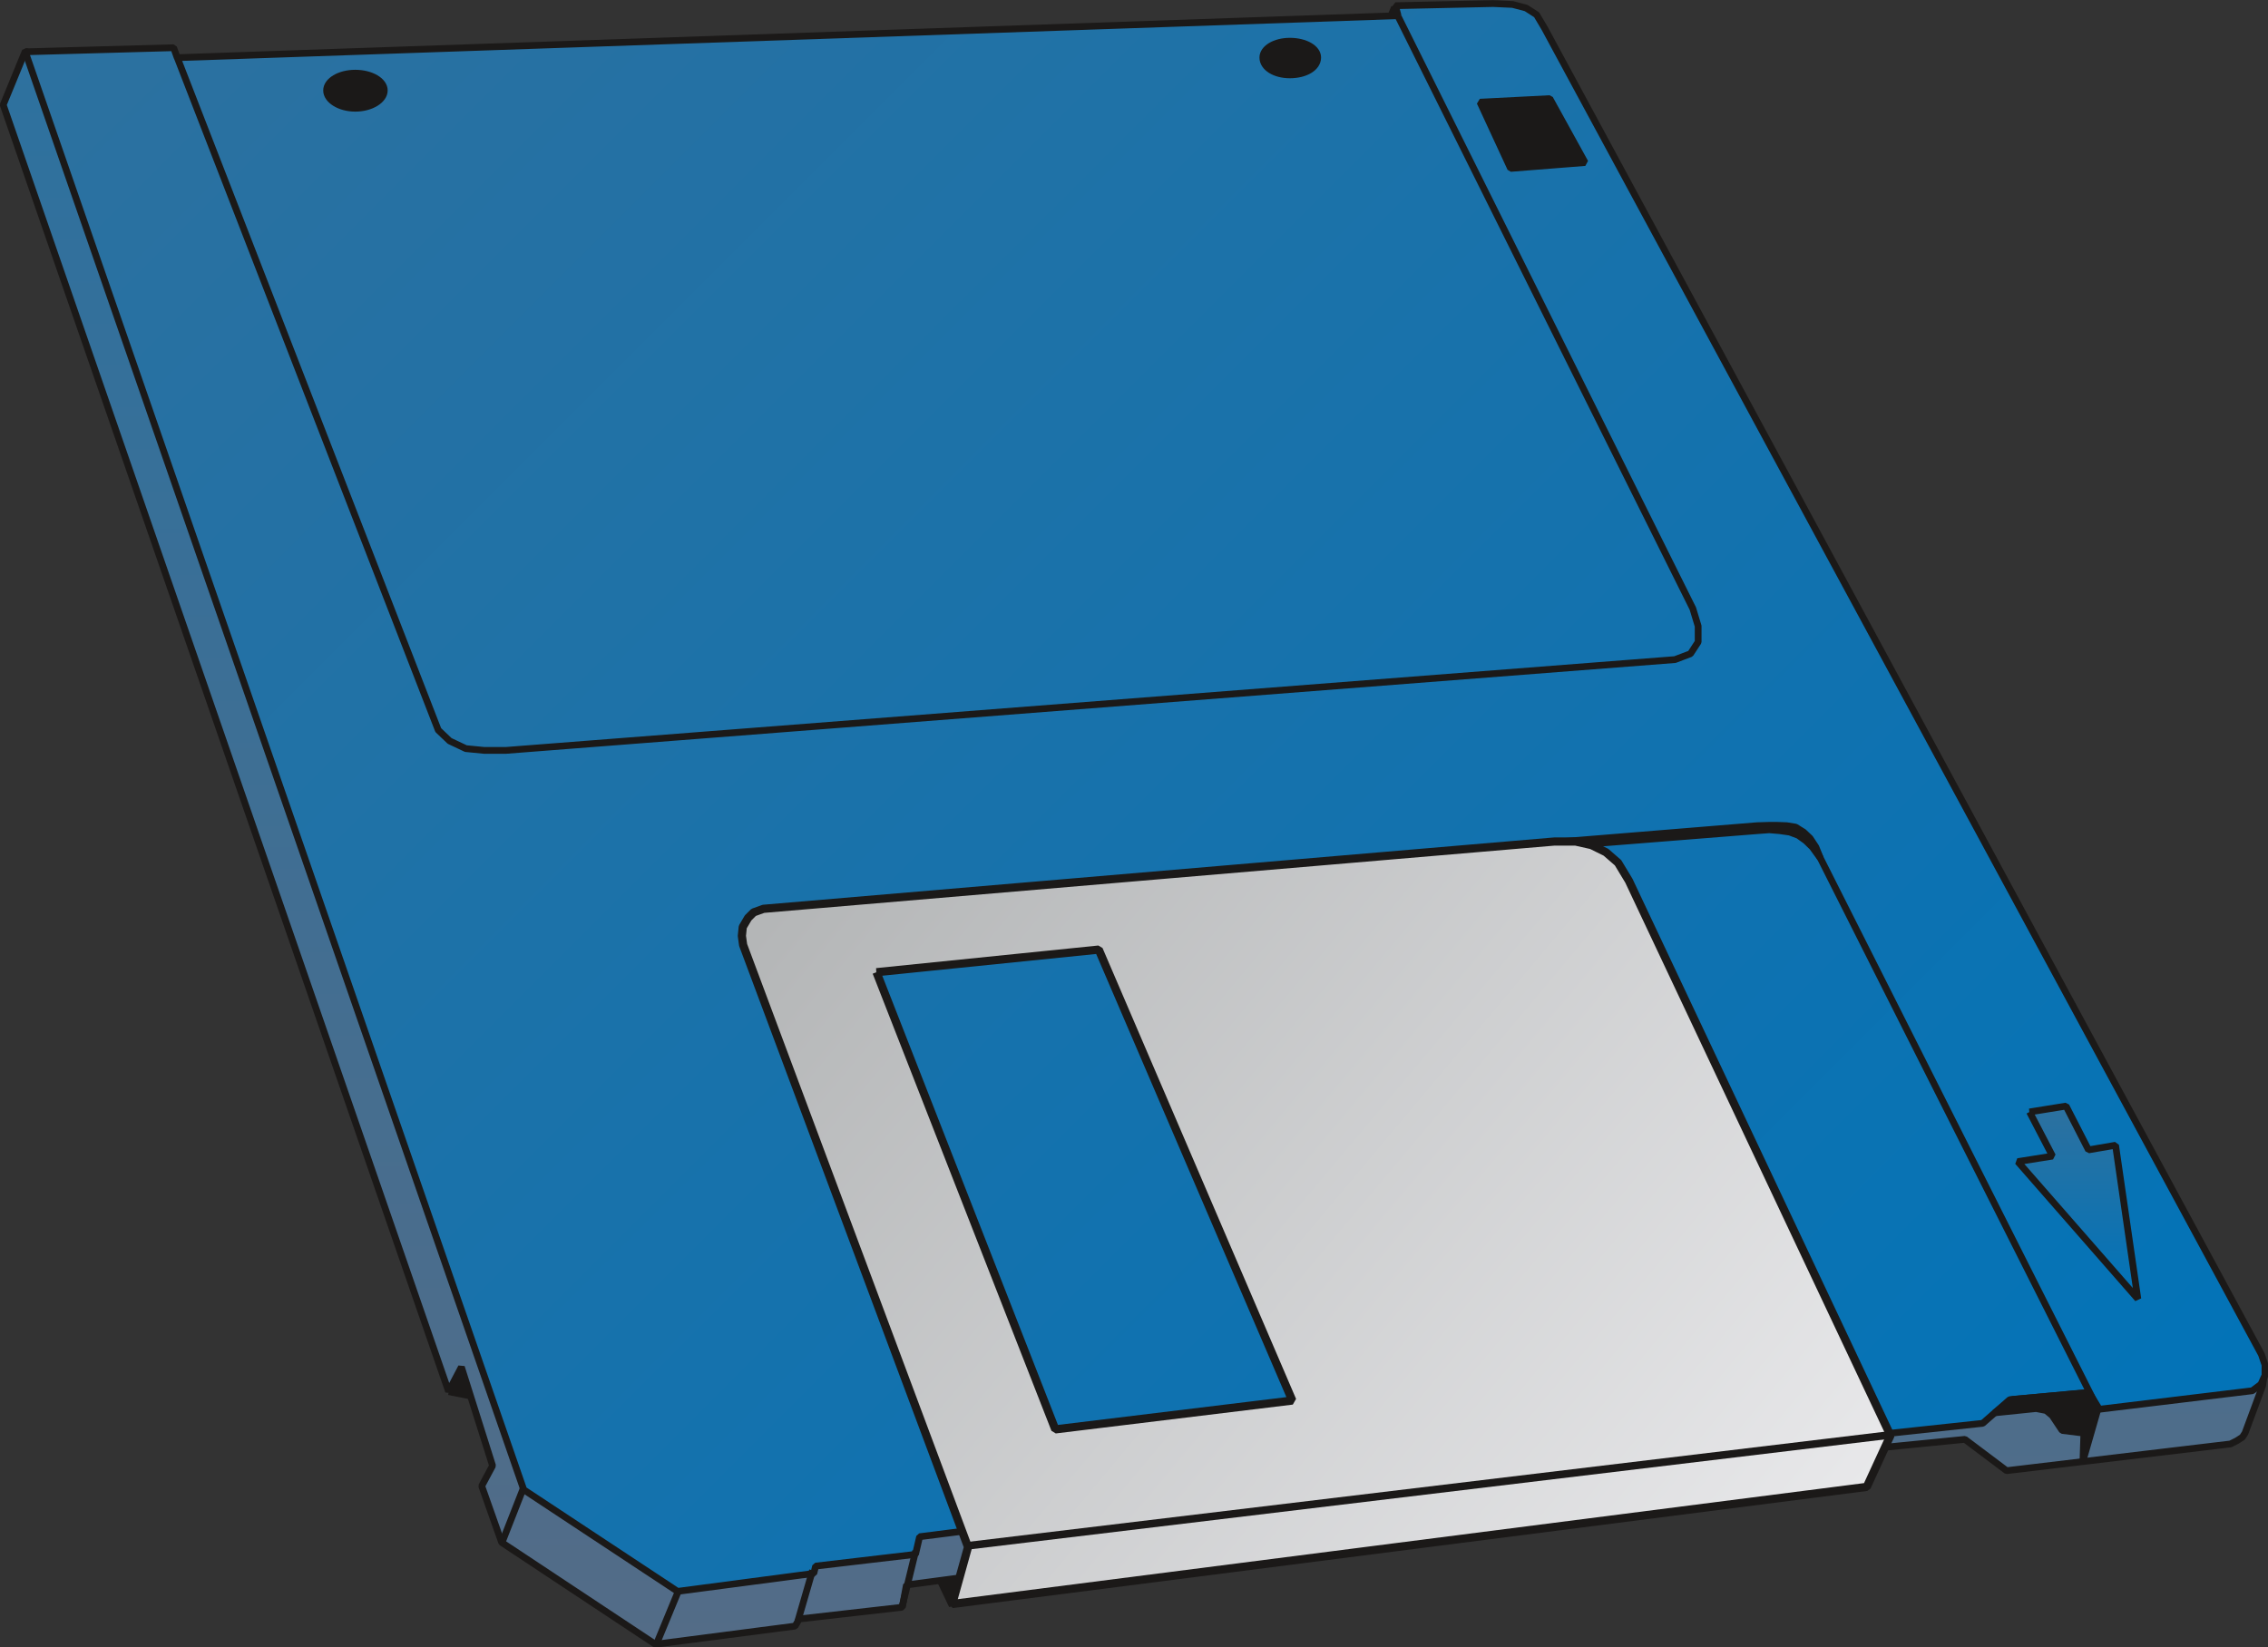 <svg xmlns="http://www.w3.org/2000/svg" xml:space="preserve" width="481.361" height="349.72" fill-rule="evenodd" stroke-linejoin="round" stroke-width="28.222" preserveAspectRatio="xMidYMid" version="1.2" viewBox="0 0 12736 9253"><rect x="0" y="0" width="12736" height="9253" fill="#333333" stroke="none"/><defs class="ClipPathGroup"><clipPath id="a" clipPathUnits="userSpaceOnUse"><path d="M0 0h12736v9253H0z"/></clipPath></defs><g class="SlideGroup"><g class="Slide" clip-path="url(#a)"><g class="Page"><g class="com.sun.star.drawing.PolyPolygonShape"><path fill="none" d="M7776 22h96v124h-96z" class="BoundingBox"/><defs><linearGradient id="b" x1="7852" x2="7793" y1="125" y2="40" gradientUnits="userSpaceOnUse"><stop offset="0" style="stop-color:#1b1918"/><stop offset="1" style="stop-color:#fff"/></linearGradient></defs><path d="m7831 41-36 85 57-15-21-70Z" style="fill:url(#b)"/><path fill="none" stroke="#1B1918" stroke-linejoin="bevel" stroke-width="38" d="m7831 41-36 85 57-15-21-70Z"/></g><g class="com.sun.star.drawing.PolyPolygonShape"><path fill="none" d="M5241 8807h185v232h-185z" class="BoundingBox"/><defs><linearGradient id="c" x1="5402" x2="5264" y1="9022" y2="8824" gradientUnits="userSpaceOnUse"><stop offset="0" style="stop-color:#1b1918"/><stop offset="1" style="stop-color:#1b1918"/></linearGradient></defs><path d="m5347 9019-87-182 146-10-59 192Z" style="fill:url(#c)"/><path fill="none" stroke="#1B1918" stroke-linejoin="bevel" stroke-width="38" d="m5347 9019-87-182 146-10-59 192Z"/></g><g class="com.sun.star.drawing.PolyPolygonShape"><path fill="none" d="M2501 7631h190v236h-190z" class="BoundingBox"/><defs><linearGradient id="d" x1="2666" x2="2523" y1="7850" y2="7646" gradientUnits="userSpaceOnUse"><stop offset="0" style="stop-color:#1b1918"/><stop offset="1" style="stop-color:#1b1918"/></linearGradient></defs><path d="m2520 7817 151 30-79-197-72 167Z" style="fill:url(#d)"/><path fill="none" stroke="#1B1918" stroke-linejoin="bevel" stroke-width="38" d="m2520 7817 151 30-79-197-72 167Z"/></g><g class="com.sun.star.drawing.PolyPolygonShape"><path fill="none" d="M-1 268h12740v8988H-1z" class="BoundingBox"/><defs><linearGradient id="e" x1="6368" x2="6368" y1="9235" y2="286" gradientUnits="userSpaceOnUse"><stop offset="0" style="stop-color:#536c87"/><stop offset="1" style="stop-color:#2d719f"/></linearGradient></defs><path d="m18 589 2501 7227 72-137 175 554-61 114 112 317 863 572 785-102 23-40 579-66 23-125 300-40 58 15 5038-541 84-206 464-46 234 176 1257-150 36-18 31-20 15-23 99-267 13-89L8553 457l-53-59-66-33-122-23-605-17 20 55L871 637 142 287 18 589Z" style="fill:url(#e)"/><path fill="none" stroke="#1B1918" stroke-linejoin="bevel" stroke-width="38" d="m18 589 2501 7227 72-137 175 554-61 114 112 317 863 572 785-102 23-40 579-66 23-125 300-40 58 15 5038-541 84-206 464-46 234 176 1257-150 36-18 31-20 15-23 99-267 13-89L8553 457l-53-59-66-33-122-23-605-17 20 55L871 637 142 287 18 589Z"/></g><g class="com.sun.star.drawing.PolyPolygonShape"><path fill="none" d="M123 1h12616v8958H123z" class="BoundingBox"/><defs><linearGradient id="f" x1="11804" x2="1055" y1="9853" y2="-896" gradientUnits="userSpaceOnUse"><stop offset="0" style="stop-color:#0073b9"/><stop offset="1" style="stop-color:#2d719f"/></linearGradient></defs><path d="m142 291 2799 8077 864 571 765-101 10-41 561-66 23-99 457-58h115l5398-579 152-133 445-40 58 94 859-104 48-36 23-51v-58l-20-59L8674 159l-45-76-59-38-76-20-109-5-549 12 15 56L995 324l-20-56-833 23Z" style="fill:url(#f)"/><path fill="none" stroke="#1B1918" stroke-linejoin="bevel" stroke-width="38" d="m142 291 2799 8077 864 571 765-101 10-41 561-66 23-99 457-58h115l5398-579 152-133 445-40 58 94 859-104 48-36 23-51v-58l-20-59L8674 159l-45-76-59-38-76-20-109-5-549 12 15 56L995 324l-20-56-833 23Z"/></g><g fill="none" class="com.sun.star.drawing.LineShape"><path d="M2800 8340h159v345h-159z" class="BoundingBox"/><path stroke="#1B1918" stroke-linejoin="bevel" stroke-width="38" d="m2939 8359-120 306"/></g><g fill="none" class="com.sun.star.drawing.LineShape"><path d="M3667 8919h162v337h-162z" class="BoundingBox"/><path stroke="#1B1918" stroke-linejoin="bevel" stroke-width="38" d="m3809 8938-123 298"/></g><g fill="none" class="com.sun.star.drawing.LineShape"><path d="M4462 8802h121v322h-121z" class="BoundingBox"/><path stroke="#1B1918" stroke-linejoin="bevel" stroke-width="38" d="m4563 8821-82 283"/></g><g fill="none" class="com.sun.star.drawing.PolyLineShape"><path d="M977 75h8579v4161H977z" class="BoundingBox"/><path stroke="#1B1918" stroke-linejoin="bevel" stroke-width="38" d="m996 325 1465 3776 64 61 91 43 102 10h124l6564-510 87-33 43-66v-89l-30-99L7852 94"/></g><g class="com.sun.star.drawing.PolyPolygonShape"><path fill="none" d="M8291 535h630v431h-630z" class="BoundingBox"/><defs><linearGradient id="g" x1="8795" x2="8417" y1="1020" y2="480" gradientUnits="userSpaceOnUse"><stop offset="0" style="stop-color:#1b1918"/><stop offset="1" style="stop-color:#1b1918"/></linearGradient></defs><path d="m8311 574 172 372 418-33-198-359-392 20Z" style="fill:url(#g)"/><path fill="none" stroke="#1B1918" stroke-linejoin="bevel" stroke-width="38" d="m8311 574 172 372 418-33-198-359-392 20Z"/></g><g class="com.sun.star.drawing.ClosedBezierShape"><path fill="none" d="M1815 392h363v236h-363z" class="BoundingBox"/><defs><linearGradient id="h" x1="2095" x2="1896" y1="651" y2="366" gradientUnits="userSpaceOnUse"><stop offset="0" style="stop-color:#1b1918"/><stop offset="1" style="stop-color:#1b1918"/></linearGradient></defs><path d="M2158 508v5l-1 5-2 10-4 9-6 9-7 9-8 8-10 8-10 7-12 7-12 6-14 5-14 4-15 3-15 3-17 1-16 1-16-1-16-1-16-3-14-3-14-4-14-5-12-6-11-7-11-7-9-8-8-8-7-9-6-9-4-9-2-10-1-5v-10l1-5 1-5 1-5 4-9 6-9 7-8 8-8 9-8 11-7 11-6 12-6 14-4 14-4 14-4 16-2 16-2h32l17 2 15 2 15 4 14 4 14 4 12 6 12 6 10 7 10 8 8 8 7 8 6 9 4 9 1 5 1 5 1 5v5Z" style="fill:url(#h)"/><path fill="none" stroke="#1B1918" stroke-linejoin="bevel" stroke-width="38" d="M2158 508c0 54-74 100-163 100-88 0-161-46-161-100s73-97 161-97c89 0 163 43 163 97Z"/></g><g fill="none" class="com.sun.star.drawing.LineShape"><path d="M10182 4759h1625v3187h-1625z" class="BoundingBox"/><path stroke="#1B1918" stroke-linejoin="bevel" stroke-width="38" d="m11787 7926-1586-3148"/></g><g class="com.sun.star.drawing.PolyPolygonShape"><path fill="none" d="M8650 4617h1592v223H8650z" class="BoundingBox"/><defs><linearGradient id="i" x1="9744" x2="9146" y1="5155" y2="4301" gradientUnits="userSpaceOnUse"><stop offset="0" style="stop-color:#1b1918"/><stop offset="1" style="stop-color:#1b1918"/></linearGradient></defs><path d="m8669 4736 1198-98 66-2h48l53 2 49 8 45 28 36 34 33 50 25 62-45-62-36-35-43-31-48-18-56-8-59-5-68 5-1031 82-167-12Z" style="fill:url(#i)"/><path fill="none" stroke="#1B1918" stroke-linejoin="bevel" stroke-width="38" d="m8669 4736 1198-98 66-2h48l53 2 49 8 45 28 36 34 33 50 25 62-45-62-36-35-43-31-48-18-56-8-59-5-68 5-1031 82-167-12Z"/></g><g class="com.sun.star.drawing.PolyPolygonShape"><path fill="none" d="M11312 6194h713v1122h-713z" class="BoundingBox"/><defs><linearGradient id="j" x1="11668" x2="11668" y1="7295" y2="6212" gradientUnits="userSpaceOnUse"><stop offset="0" style="stop-color:#0073b9"/><stop offset="1" style="stop-color:#2d719f"/></linearGradient></defs><path d="m11397 6246 129 248-195 31 674 771-125-863-152 26-126-246-205 33Z" style="fill:url(#j)"/><path fill="none" stroke="#1B1918" stroke-linejoin="bevel" stroke-width="38" d="m11397 6246 129 248-195 31 674 771-125-863-152 26-126-246-205 33Z"/></g><g class="com.sun.star.drawing.PolyPolygonShape"><path fill="none" d="M11182 7802h619v424h-619z" class="BoundingBox"/><defs><linearGradient id="k" x1="11677" x2="11305" y1="8278" y2="7747" gradientUnits="userSpaceOnUse"><stop offset="0" style="stop-color:#1b1918"/><stop offset="1" style="stop-color:#1b1918"/></linearGradient></defs><path d="m11201 7936 233-24 56 11 34 28 56 84 122 15-5 156 84-292-51-93-428 40-101 75Z" style="fill:url(#k)"/><path fill="none" stroke="#1B1918" stroke-linejoin="bevel" stroke-width="38" d="m11201 7936 233-24 56 11 34 28 56 84 122 15-5 156 84-292-51-93-428 40-101 75Z"/></g><g fill="none" class="com.sun.star.drawing.LineShape"><path d="M5048 8693h114v347h-114z" class="BoundingBox"/><path stroke="#1B1918" stroke-linejoin="bevel" stroke-width="38" d="m5142 8712-75 308"/></g><g class="com.sun.star.drawing.PolyPolygonShape"><path fill="none" d="M4143 4704h6498v4330H4143z" class="BoundingBox"/><defs><linearGradient id="l" x1="10338" x2="4443" y1="9341" y2="4395" gradientUnits="userSpaceOnUse"><stop offset="0" style="stop-color:#ececee"/><stop offset="1" style="stop-color:#b1b3b4"/></linearGradient></defs><path d="M5436 8690 4173 5308l-7-51 5-50 30-51 31-31 55-20 4441-378h120l89 20 81 40 68 59 61 101 1469 3116-133 289-5136 658 89-320Zm-514-3229 1004 2568 1331-162-1087-2533-1248 127Z" style="fill:url(#l)"/><path fill="none" stroke="#1B1918" stroke-linejoin="bevel" stroke-width="46" d="M5436 8690 4173 5308l-7-51 5-50 30-51 31-31 55-20 4441-378h120l89 20 81 40 68 59 61 101 1469 3116-133 289-5136 658 89-320Z"/><path fill="none" stroke="#1B1918" stroke-linejoin="bevel" stroke-width="46" d="m4922 5461 1004 2568 1331-162-1087-2533-1248 127Z"/></g><g fill="none" class="com.sun.star.drawing.LineShape"><path d="M5411 8040h5210v666H5411z" class="BoundingBox"/><path stroke="#1B1918" stroke-linejoin="bevel" stroke-width="43" d="m5433 8683 5165-621"/></g><g class="com.sun.star.drawing.ClosedBezierShape"><path fill="none" d="M7072 212h348v229h-348z" class="BoundingBox"/><defs><linearGradient id="m" x1="7338" x2="7152" y1="459" y2="193" gradientUnits="userSpaceOnUse"><stop offset="0" style="stop-color:#1b1918"/><stop offset="1" style="stop-color:#1b1918"/></linearGradient></defs><path d="m7397 323-1 10-2 10-4 9-5 9-6 8-8 8-8 7-10 7-11 6-12 5-12 5-14 4-14 3-15 2-16 2h-31l-15-2-15-2-13-3-13-4-13-5-11-5-11-6-9-7-9-7-7-8-6-8-5-9-4-9-2-10-1-10v-5l1-4 2-9 4-8 5-9 6-7 7-8 9-7 9-6 11-6 11-5 13-4 13-4 13-3 15-2 15-2h31l16 2 15 2 14 3 14 4 12 4 12 5 11 6 10 6 8 7 8 8 6 7 5 9 4 8 1 4 1 5 1 4v5Z" style="fill:url(#m)"/><path fill="none" stroke="#1B1918" stroke-linejoin="bevel" stroke-width="43" d="M7397 323c0 55-66 95-154 95-83 0-149-40-149-95 0-49 66-89 149-89 88 0 154 40 154 89Z"/></g></g></g></g></svg>

